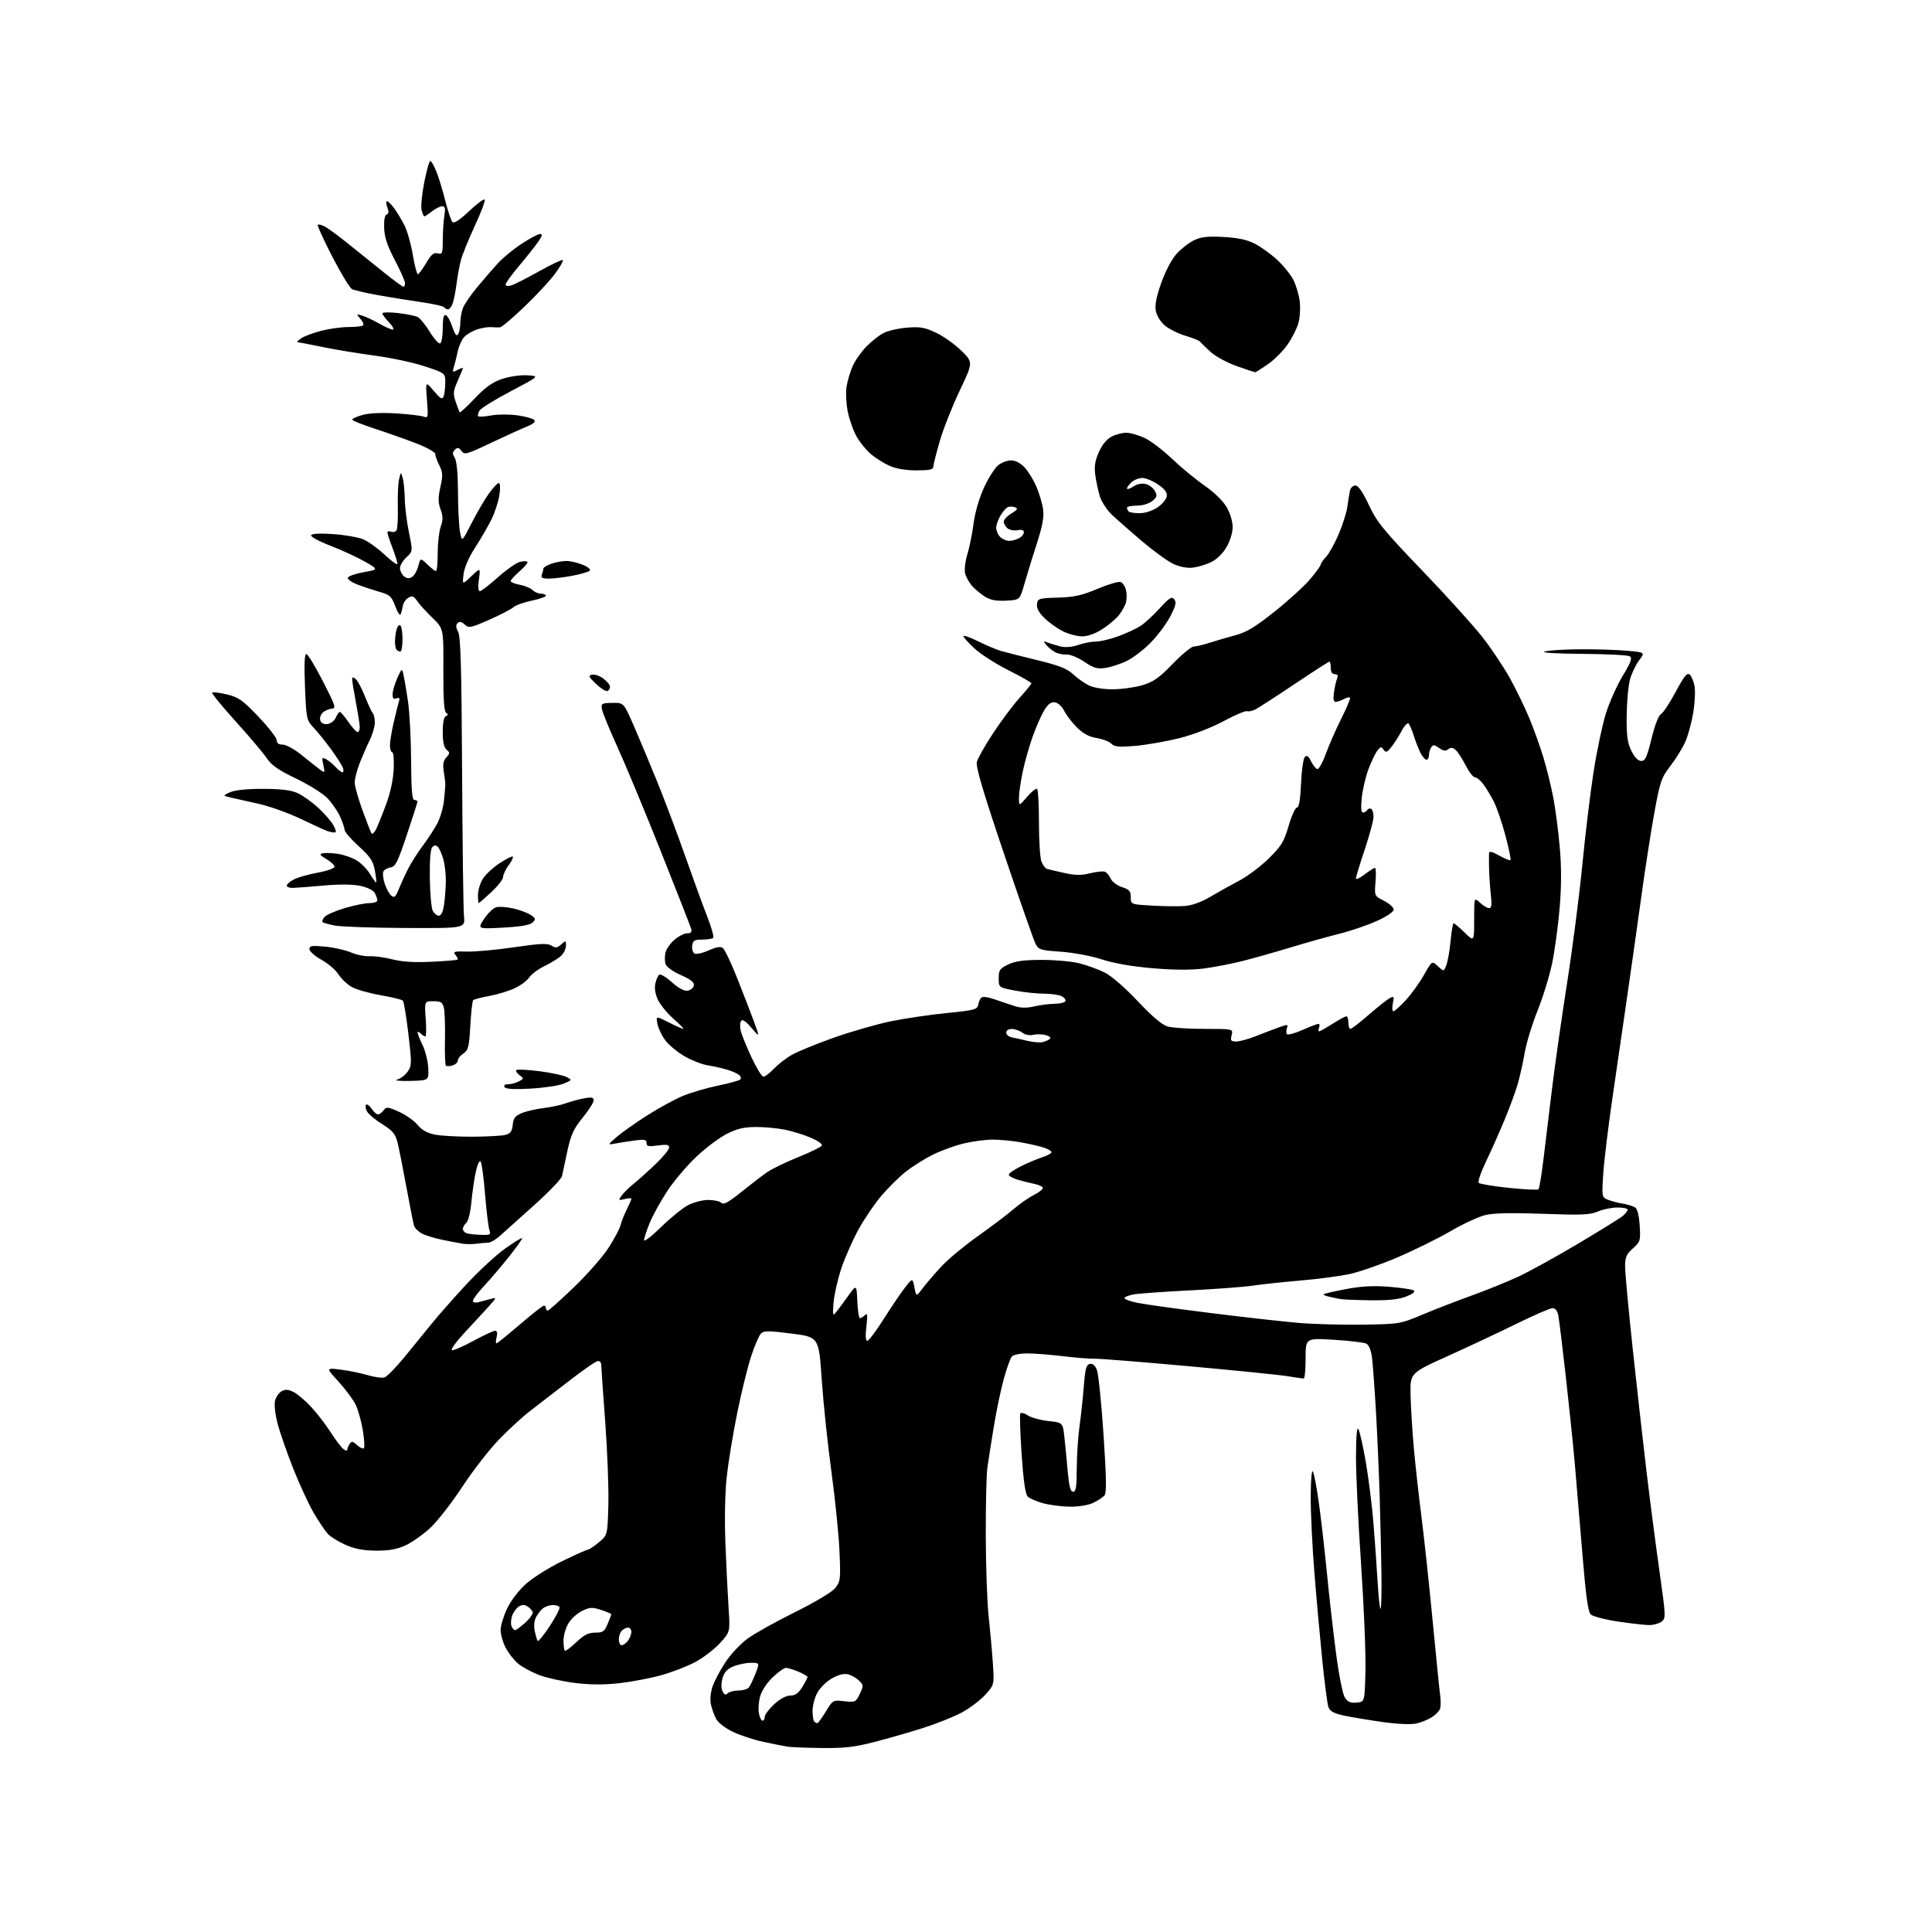 <?xml version="1.0" encoding="UTF-8" standalone="no"?>
<svg 
  version="1.1" 
  xmlns="http://www.w3.org/2000/svg" 
  xmlns:xlink="http://www.w3.org/1999/xlink" 
  xmlns:svg="http://www.w3.org/2000/svg"
  xmlns:rdf="http://www.w3.org/1999/02/22-rdf-syntax-ns#"
  xmlns:cc="http://creativecommons.org/ns#"
  xmlns:dc="http://purl.org/dc/elements/1.1/"
  viewBox="0 0 768 768"
  width="768"
  height="768"
>
<style>svg {background-color: white; }</style>"
<path stroke="none" fill="black" fill-rule="evenodd" d="M326.64,694.86C320.51,694.79 314.38,694.55 313.00,694.32C311.62,694.10 307.35,693.24 303.50,692.42C299.65,691.60 294.13,689.78 291.23,688.38C288.14,686.88 285.41,684.74 284.60,683.17C283.85,681.70 282.94,679.10 282.57,677.40C282.19,675.60 282.48,672.64 283.27,670.35C284.02,668.18 286.32,663.85 288.39,660.73C290.46,657.61 294.40,653.41 297.13,651.40C299.87,649.40 308.35,644.65 315.99,640.87C324.17,636.81 330.77,632.86 332.05,631.24C334.10,628.67 334.20,627.76 333.70,616.50C333.41,609.90 331.97,595.73 330.50,585.00C329.03,574.27 327.30,557.85 326.66,548.50C325.50,531.50 325.50,531.50 314.67,530.12C305.45,528.94 303.64,528.94 302.48,530.12C301.73,530.88 300.00,534.88 298.64,539.00C297.27,543.12 294.77,553.25 293.09,561.50C291.41,569.75 289.52,581.23 288.89,587.00C288.20,593.36 287.99,603.80 288.36,613.50C288.70,622.30 289.27,633.83 289.62,639.13C290.26,648.76 290.26,648.76 286.13,653.24C283.86,655.70 279.42,659.09 276.25,660.76C273.09,662.43 267.03,664.76 262.79,665.94C258.56,667.12 251.13,668.53 246.29,669.08C240.26,669.77 234.74,669.75 228.72,669.02C223.90,668.43 217.48,667.03 214.46,665.90C211.44,664.77 207.61,662.70 205.94,661.30C204.28,659.90 202.03,657.02 200.96,654.91C199.88,652.81 199.00,649.68 199.00,647.98C199.00,646.27 200.15,642.45 201.55,639.49C203.03,636.36 206.18,632.22 209.05,629.65C211.77,627.20 218.25,623.13 223.45,620.60C228.65,618.07 233.28,616.00 233.74,616.00C234.20,616.00 236.13,614.70 238.04,613.11C241.50,610.22 241.50,610.22 241.83,598.26C242.01,591.68 241.45,576.78 240.58,565.14C239.71,553.50 239.00,543.31 239.00,542.49C239.00,541.67 238.43,541.00 237.73,541.00C237.03,541.00 231.95,544.49 226.45,548.75C220.95,553.01 213.96,558.40 210.93,560.72C207.89,563.03 202.24,568.21 198.37,572.22C194.50,576.22 187.94,584.67 183.79,591.00C179.64,597.33 173.92,604.67 171.09,607.32C168.25,609.97 163.81,613.11 161.22,614.30C157.76,615.88 154.63,616.44 149.50,616.41C144.51,616.37 141.02,615.71 137.35,614.10C134.52,612.85 131.32,610.86 130.25,609.67C129.19,608.48 126.72,604.80 124.77,601.50C122.82,598.20 119.17,590.32 116.65,583.99C114.13,577.67 111.31,569.56 110.37,565.99C109.38,562.22 108.95,558.34 109.34,556.77C109.72,555.28 110.91,553.58 112.00,553.00C113.47,552.21 114.70,552.31 116.79,553.39C118.34,554.19 121.49,556.89 123.80,559.39C126.10,561.90 129.52,566.34 131.39,569.26C133.26,572.19 135.52,575.18 136.40,575.92C137.28,576.65 138.01,576.85 138.02,576.37C138.02,575.89 138.45,574.84 138.95,574.04C139.74,572.79 140.18,572.85 141.95,574.45C143.08,575.48 144.30,576.03 144.66,575.68C145.01,575.32 144.82,572.13 144.23,568.59C143.65,565.05 142.38,560.50 141.43,558.49C140.47,556.47 137.40,552.32 134.61,549.26C129.54,543.71 129.54,543.71 135.37,544.44C138.58,544.84 143.43,545.83 146.15,546.64C148.87,547.44 151.88,547.86 152.83,547.55C153.79,547.25 157.25,543.74 160.54,539.76C163.82,535.77 168.67,529.81 171.33,526.51C173.99,523.20 180.23,516.12 185.19,510.76C190.16,505.40 197.13,498.94 200.68,496.41C204.23,493.88 207.31,491.98 207.52,492.19C207.74,492.40 205.42,495.70 202.38,499.51C199.34,503.32 194.87,508.57 192.43,511.18C189.99,513.78 188.00,516.43 188.00,517.07C188.00,517.77 188.87,517.98 190.25,517.62C191.49,517.29 193.62,516.72 195.00,516.37C197.50,515.72 197.50,515.73 194.47,519.11C192.81,520.98 188.54,525.61 184.98,529.42C181.42,533.22 179.01,536.50 179.62,536.71C180.23,536.91 184.06,535.27 188.12,533.05C192.18,530.84 196.07,529.02 196.77,529.01C197.62,529.00 197.83,529.81 197.41,531.50C197.07,532.88 197.04,534.00 197.36,534.00C197.67,534.00 201.86,530.62 206.66,526.50C211.47,522.38 215.76,519.00 216.20,519.00C216.64,519.00 217.00,519.45 217.00,520.00C217.00,520.55 217.34,520.99 217.75,520.98C218.16,520.97 222.82,516.81 228.11,511.73C233.40,506.65 239.60,499.59 241.89,496.04C244.19,492.49 246.34,488.44 246.67,487.04C247.01,485.65 248.12,482.83 249.14,480.79C250.16,478.75 251.00,476.83 251.00,476.52C251.00,476.21 249.80,476.26 248.34,476.63C245.84,477.26 245.76,477.18 247.09,475.29C247.87,474.19 250.07,472.02 252.00,470.47C253.93,468.92 257.86,465.38 260.75,462.61C263.64,459.84 266.00,456.93 266.00,456.15C266.00,455.04 265.01,454.86 261.50,455.34C257.76,455.86 257.00,455.69 257.00,454.34C257.00,452.98 256.23,452.83 252.25,453.37C249.64,453.72 246.15,454.27 244.50,454.58C241.50,455.15 241.50,455.15 245.00,452.07C246.93,450.38 252.40,446.50 257.16,443.46C261.93,440.42 268.46,436.86 271.67,435.56C274.88,434.25 281.11,432.44 285.51,431.53C289.90,430.63 293.86,429.53 294.29,429.10C294.73,428.67 294.50,427.85 293.79,427.29C293.08,426.72 290.93,425.78 289.00,425.20C287.07,424.62 283.67,423.86 281.44,423.51C279.21,423.17 275.07,421.57 272.25,419.96C269.43,418.35 265.98,415.52 264.57,413.68C263.17,411.84 261.72,408.87 261.37,407.08C260.71,403.82 260.71,403.82 265.82,406.41C268.63,407.83 271.24,409.00 271.61,409.00C271.98,409.00 270.25,407.21 267.77,405.03C265.28,402.84 262.49,399.44 261.56,397.48C260.47,395.18 260.09,392.85 260.51,390.96C260.86,389.35 261.59,387.76 262.11,387.43C262.64,387.10 264.89,388.47 267.11,390.48C269.68,392.81 271.92,394.01 273.31,393.81C274.50,393.64 275.63,392.72 275.81,391.77C276.05,390.50 274.66,389.38 270.67,387.62C267.43,386.19 264.94,384.37 264.56,383.18C264.21,382.08 264.21,380.01 264.57,378.58C264.93,377.16 266.55,374.87 268.19,373.50C269.82,372.12 272.07,371.00 273.19,371.00C274.65,371.00 275.10,370.50 274.75,369.25C274.49,368.29 269.08,354.45 262.72,338.50C256.37,322.55 248.60,303.88 245.47,297.00C242.33,290.12 239.56,283.38 239.31,282.00C238.87,279.64 239.11,279.49 243.38,279.41C247.92,279.31 247.92,279.31 251.90,288.41C254.09,293.41 258.34,303.57 261.35,311.00C264.36,318.43 269.35,331.70 272.44,340.50C275.53,349.30 279.44,360.02 281.13,364.32C282.81,368.62 283.88,372.45 283.51,372.82C283.14,373.19 281.18,373.50 279.17,373.50C276.06,373.50 275.45,373.87 275.16,375.89C274.98,377.20 275.37,378.61 276.04,379.02C276.71,379.44 279.25,378.89 281.69,377.81C284.95,376.37 286.47,376.14 287.43,376.94C288.15,377.54 290.62,382.75 292.92,388.53C295.22,394.30 298.22,402.06 299.59,405.76C302.07,412.50 302.07,412.50 298.70,408.58C296.36,405.85 295.10,405.03 294.57,405.88C294.15,406.56 294.10,408.33 294.46,409.81C294.82,411.29 296.73,415.99 298.71,420.25C300.69,424.51 302.84,428.00 303.47,428.00C304.11,428.00 305.95,426.61 307.56,424.91C309.18,423.21 312.31,420.75 314.52,419.45C316.74,418.14 324.29,415.04 331.30,412.55C338.32,410.06 348.63,407.10 354.21,405.96C359.80,404.82 369.79,403.35 376.42,402.69C387.19,401.63 388.51,401.29 388.83,399.50C389.03,398.40 389.58,397.09 390.05,396.60C390.56,396.06 392.66,396.31 395.20,397.19C397.57,398.02 401.14,399.23 403.15,399.87C405.75,400.72 408.04,400.77 411.15,400.05C413.54,399.50 417.16,399.04 419.19,399.02C421.22,399.01 423.15,398.57 423.47,398.05C423.79,397.53 423.17,396.63 422.09,396.05C421.01,395.47 417.84,395.00 415.04,395.00C412.24,395.00 407.03,394.45 403.47,393.77C397.00,392.54 397.00,392.54 397.00,388.89C397.00,385.65 397.43,385.02 400.75,383.41C403.55,382.06 406.91,381.59 414.00,381.57C419.23,381.56 425.98,382.16 429.00,382.91C432.02,383.66 436.57,385.31 439.10,386.58C441.83,387.94 447.19,392.59 452.27,397.99C458.02,404.09 461.94,407.41 464.17,408.05C465.99,408.57 472.60,409.00 478.85,409.00C490.22,409.00 490.22,409.00 489.59,411.50C489.05,413.66 489.30,414.00 491.44,414.00C492.81,414.00 496.31,413.05 499.21,411.89C502.12,410.73 506.23,409.16 508.35,408.40C511.81,407.16 512.15,407.18 511.60,408.60C511.27,409.47 511.24,410.58 511.54,411.06C511.84,411.54 514.59,410.83 517.66,409.47C520.74,408.11 523.63,407.00 524.09,407.00C524.56,407.00 524.68,407.68 524.36,408.50C524.05,409.32 524.04,410.00 524.36,410.00C524.67,410.00 527.06,408.65 529.66,407.00C532.26,405.35 534.75,404.00 535.20,404.00C535.64,404.00 536.00,405.12 536.00,406.50C536.00,407.88 536.37,409.00 536.82,409.00C537.28,409.00 540.54,406.49 544.07,403.42C547.61,400.34 551.35,397.37 552.40,396.80C554.12,395.87 554.24,396.06 553.67,398.89C553.33,400.60 553.43,402.00 553.90,402.00C554.36,402.00 556.58,400.01 558.82,397.58C561.06,395.15 564.32,390.63 566.07,387.53C569.25,381.89 569.25,381.89 571.60,384.09C573.94,386.29 573.94,386.29 574.97,383.58C575.53,382.09 576.29,377.75 576.64,373.94C577.00,370.12 577.54,367.00 577.85,367.00C578.16,367.00 580.12,368.67 582.21,370.70C586.00,374.41 586.00,374.41 586.00,365.53C586.00,356.65 586.00,356.65 588.31,358.83C589.59,360.02 591.21,361.00 591.93,361.00C592.91,361.00 593.08,359.70 592.64,355.75C592.31,352.86 592.00,348.25 591.93,345.50C591.87,342.75 591.86,339.91 591.91,339.19C591.98,338.24 593.12,338.50 595.99,340.11C598.18,341.35 600.19,342.15 600.44,341.89C600.70,341.63 599.79,337.23 598.42,332.11C597.06,326.99 594.99,320.95 593.84,318.68C592.68,316.42 590.81,313.31 589.68,311.78C588.55,310.25 587.04,309.00 586.33,309.00C585.62,309.00 583.94,306.83 582.59,304.19C581.25,301.54 579.45,298.79 578.58,298.06C577.42,297.11 576.65,297.05 575.68,297.85C574.71,298.66 573.77,298.52 572.07,297.34C570.15,295.99 569.64,295.96 568.91,297.12C568.42,297.88 568.02,299.29 568.02,300.25C568.01,301.21 567.56,302.00 567.03,302.00C566.49,302.00 565.42,300.76 564.66,299.25C563.89,297.74 562.70,294.70 562.01,292.50C561.32,290.30 560.40,288.11 559.96,287.63C559.52,287.15 558.24,288.50 557.12,290.63C555.99,292.76 554.16,295.62 553.04,297.00C551.32,299.13 550.86,299.28 549.99,298.00C549.10,296.70 548.76,296.76 547.48,298.44C546.67,299.51 545.09,302.82 543.97,305.80C542.86,308.78 541.67,313.87 541.33,317.11C540.92,321.05 541.07,323.00 541.80,323.00C542.39,323.00 543.16,322.54 543.51,321.98C543.86,321.42 544.56,321.23 545.07,321.54C545.58,321.86 546.00,323.27 546.00,324.68C546.00,326.09 544.42,331.95 542.50,337.71C540.57,343.46 539.00,348.63 539.00,349.20C539.00,349.77 540.54,349.06 542.43,347.62C544.32,346.18 546.18,345.00 546.56,345.00C546.94,345.00 547.04,347.50 546.79,350.56C546.33,356.13 546.33,356.13 550.16,358.08C552.27,359.16 554.00,360.73 554.00,361.56C554.00,362.47 551.29,364.30 547.25,366.13C543.54,367.80 536.90,370.07 532.50,371.16C528.10,372.26 519.47,374.68 513.33,376.54C507.18,378.40 498.51,380.85 494.05,381.99C489.60,383.12 482.54,384.49 478.38,385.02C473.34,385.65 466.58,385.61 458.16,384.89C450.07,384.20 442.79,382.94 438.00,381.38C433.77,380.00 426.67,378.67 421.70,378.32C413.50,377.74 412.81,377.52 411.60,375.10C410.88,373.67 405.20,357.42 398.98,339.00C390.73,314.57 387.84,304.78 388.32,302.88C388.68,301.44 391.61,296.26 394.83,291.38C398.05,286.50 402.78,280.18 405.34,277.35C407.90,274.52 410.00,271.94 410.00,271.61C410.00,271.29 405.92,268.97 400.93,266.46C395.94,263.96 389.86,260.07 387.43,257.83C384.99,255.58 383.00,253.36 383.00,252.89C383.00,252.42 385.59,253.32 388.75,254.90C391.91,256.48 396.07,258.23 398.00,258.79C399.93,259.34 406.45,261.00 412.50,262.47C420.93,264.52 424.20,265.81 426.50,267.96C428.15,269.51 430.94,271.50 432.70,272.39C434.64,273.37 438.40,274.00 442.27,274.00C445.77,274.00 451.08,273.27 454.07,272.39C458.51,271.07 460.72,269.52 466.17,263.89C469.85,260.10 473.61,257.00 474.54,257.00C475.47,257.00 478.32,256.33 480.87,255.50C483.41,254.68 488.04,253.33 491.14,252.50C495.52,251.34 499.02,249.22 506.77,243.03C512.27,238.65 518.61,232.85 520.88,230.14C523.15,227.44 525.00,224.86 525.00,224.43C525.00,223.99 525.97,222.60 527.16,221.33C528.34,220.07 530.60,215.99 532.18,212.27C533.75,208.55 535.29,203.70 535.58,201.50C535.88,199.30 536.33,196.49 536.58,195.25C536.84,193.96 537.77,193.00 538.77,193.00C539.95,193.00 541.67,195.49 544.15,200.76C547.36,207.58 549.91,210.71 565.29,226.73C574.91,236.74 585.71,248.68 589.29,253.26C592.86,257.84 597.78,265.20 600.22,269.60C602.66,274.01 606.13,281.17 607.94,285.51C609.75,289.85 612.29,296.97 613.60,301.33C614.90,305.69 616.66,312.88 617.50,317.30C618.33,321.71 619.48,330.52 620.03,336.86C620.73,344.81 620.71,352.29 619.98,360.95C619.39,367.85 618.08,377.60 617.06,382.62C616.04,387.64 613.43,396.19 611.25,401.62C609.07,407.05 606.75,414.65 606.09,418.50C605.42,422.35 604.18,427.94 603.32,430.93C602.46,433.92 600.05,440.44 597.97,445.43C595.89,450.42 592.57,457.86 590.60,461.96C588.63,466.06 587.38,469.78 587.82,470.22C588.27,470.67 593.66,471.56 599.80,472.20C605.94,472.84 611.24,473.09 611.58,472.76C611.91,472.42 612.80,467.05 613.55,460.82C614.30,454.60 615.85,441.85 616.99,432.50C618.13,423.15 620.83,404.25 622.98,390.50C625.14,376.75 627.85,355.63 629.02,343.57C630.19,331.50 632.21,314.85 633.51,306.57C634.81,298.28 637.01,287.90 638.40,283.49C639.80,279.09 642.80,272.39 645.08,268.62C648.35,263.20 648.93,261.57 647.86,260.89C647.11,260.42 638.62,259.98 629.00,259.92C618.65,259.85 612.52,259.47 614.00,259.00C615.38,258.56 621.49,258.15 627.60,258.10C633.70,258.04 642.14,258.29 646.36,258.65C654.01,259.29 654.01,259.29 651.59,262.47C650.26,264.21 648.63,267.63 647.95,270.07C647.28,272.51 646.69,279.00 646.63,284.50C646.55,292.60 646.91,295.26 648.52,298.50C649.80,301.09 651.18,302.50 652.42,302.50C654.00,302.50 654.71,300.96 656.49,293.64C657.79,288.30 659.29,284.42 660.26,283.87C661.15,283.38 663.78,279.39 666.12,275.01C669.41,268.83 670.65,267.29 671.65,268.13C672.36,268.72 673.24,270.78 673.60,272.70C673.96,274.63 673.73,279.40 673.09,283.30C672.44,287.21 671.02,292.43 669.93,294.90C668.83,297.37 666.17,301.69 664.01,304.48C660.40,309.17 659.90,310.62 657.64,323.03C656.29,330.44 653.98,345.27 652.51,356.00C651.03,366.73 648.49,384.73 646.85,396.00C645.22,407.27 642.54,425.73 640.89,437.00C639.25,448.27 637.63,461.64 637.31,466.71C636.72,475.73 636.76,475.93 639.11,476.89C640.42,477.43 643.08,478.13 645.00,478.45C646.92,478.77 649.15,479.44 649.95,479.95C650.88,480.54 651.54,483.11 651.80,487.18C652.18,493.21 652.05,493.63 649.10,496.26C646.51,498.57 646.00,499.75 646.00,503.49C646.00,505.96 647.37,520.69 649.04,536.24C650.71,551.78 653.18,573.73 654.52,585.00C655.87,596.27 658.17,614.01 659.64,624.40C662.22,642.70 662.25,643.34 660.46,644.65C659.45,645.39 657.24,646.00 655.56,645.99C653.88,645.99 648.28,645.35 643.12,644.58C637.96,643.80 633.09,642.52 632.31,641.73C631.27,640.70 630.35,633.94 629.00,617.40C627.97,604.81 626.61,588.65 625.98,581.50C625.35,574.35 623.74,558.83 622.41,547.00C621.08,535.17 619.73,524.26 619.42,522.75C619.07,521.08 618.19,520.00 617.17,520.00C616.25,520.00 609.88,522.76 603.00,526.14C596.12,529.52 583.75,535.33 575.50,539.06C560.50,545.83 560.50,545.83 560.72,554.66C560.84,559.52 561.42,568.90 562.01,575.50C562.60,582.10 563.94,594.25 565.00,602.50C566.06,610.75 568.07,629.42 569.47,644.00C570.87,658.58 572.23,672.15 572.51,674.17C572.78,676.19 572.74,678.52 572.42,679.36C572.09,680.20 570.66,681.65 569.22,682.59C567.79,683.53 565.02,684.66 563.06,685.11C560.88,685.60 555.62,685.37 549.50,684.51C544.00,683.74 537.11,682.59 534.19,681.96C530.27,681.11 528.67,680.24 528.09,678.65C527.65,677.47 526.55,669.08 525.63,660.00C524.71,650.92 523.29,635.19 522.48,625.02C521.66,614.86 521.01,601.36 521.03,595.02C521.05,588.10 521.40,584.10 521.92,585.00C522.39,585.83 523.49,591.67 524.35,598.00C525.22,604.33 526.63,616.70 527.49,625.50C528.34,634.30 529.95,648.47 531.07,657.00C532.24,665.92 533.74,673.48 534.61,674.81C535.76,676.57 536.88,677.04 539.31,676.81C542.50,676.50 542.50,676.50 542.79,664.00C542.95,657.12 542.16,638.07 541.04,621.65C539.92,605.23 539.01,586.11 539.03,579.15C539.05,570.83 539.38,567.05 539.99,568.10C540.51,568.98 541.82,574.83 542.91,581.10C544.00,587.37 545.36,598.12 545.93,605.00C546.49,611.88 547.25,622.57 547.62,628.77C547.99,634.97 548.52,639.81 548.80,639.53C549.09,639.25 549.24,633.05 549.15,625.76C549.05,618.47 548.74,604.62 548.45,595.00C548.16,585.38 547.48,570.08 546.96,561.00C546.43,551.92 545.73,542.36 545.40,539.73C545.03,536.77 544.18,534.65 543.15,534.12C542.24,533.65 536.44,532.96 530.25,532.58C519.00,531.89 519.00,531.89 519.00,539.95C519.00,544.38 518.66,548.00 518.25,547.99C517.84,547.99 514.80,547.55 511.50,547.02C508.20,546.49 490.43,544.70 472.00,543.04C453.57,541.37 436.93,540.05 435.00,540.10C433.07,540.15 427.45,539.70 422.50,539.10C417.55,538.51 411.19,538.01 408.37,538.01C405.43,538.00 402.79,538.54 402.19,539.27C401.61,539.97 400.20,543.91 399.05,548.02C397.91,552.13 396.12,560.67 395.07,567.00C394.03,573.33 392.86,580.74 392.49,583.49C392.11,586.23 391.83,598.38 391.86,610.49C391.89,622.59 392.41,637.00 393.00,642.50C393.60,648.00 394.35,656.37 394.67,661.10C395.26,669.71 395.26,669.71 391.65,673.70C389.66,675.90 385.44,679.08 382.27,680.78C379.10,682.47 372.23,685.21 367.00,686.88C361.77,688.54 353.06,691.05 347.64,692.45C339.67,694.51 335.64,694.97 326.64,694.86zM324.92,684.97C325.24,684.95 326.76,682.87 328.29,680.34C331.06,675.79 331.12,675.75 335.61,676.26C339.97,676.75 340.20,676.64 341.77,673.36C343.31,670.13 343.29,669.85 341.45,668.04C340.38,666.99 338.38,665.87 337.00,665.55C335.38,665.18 333.13,665.78 330.60,667.24C328.46,668.48 325.87,671.07 324.85,672.98C323.83,674.90 323.00,678.09 323.00,680.07C323.00,682.05 323.30,683.97 323.67,684.33C324.03,684.70 324.60,684.99 324.92,684.97zM303.12,684.00C303.61,684.00 304.00,683.30 304.00,682.45C304.00,681.60 305.69,679.35 307.75,677.45C310.06,675.33 312.52,674.01 314.17,674.00C316.12,674.00 317.40,673.09 318.92,670.63C320.06,668.78 321.00,666.99 321.00,666.65C321.00,666.31 319.37,665.35 317.38,664.51C315.39,663.68 313.15,663.00 312.42,663.00C311.69,663.00 309.32,664.69 307.15,666.75C304.86,668.94 302.78,672.11 302.16,674.37C301.57,676.49 301.36,679.53 301.67,681.12C301.99,682.70 302.64,684.00 303.12,684.00zM289.29,673.11C289.90,672.50 291.83,672.00 293.58,672.00C295.33,672.00 297.19,671.44 297.72,670.75C298.25,670.06 299.43,667.59 300.33,665.25C301.98,661.00 301.98,661.00 298.46,661.00C296.52,661.00 293.40,661.64 291.51,662.43C289.01,663.48 287.85,664.75 287.19,667.18C286.64,669.20 286.66,671.22 287.24,672.36C287.93,673.72 288.48,673.92 289.29,673.11zM229.05,652.84C232.16,649.88 233.89,649.00 236.59,649.00C239.65,649.00 240.29,648.56 241.55,645.53C242.35,643.62 243.00,641.90 243.00,641.69C243.00,641.49 241.19,640.72 238.97,639.99C235.46,638.83 234.49,638.87 231.46,640.32C229.55,641.23 227.09,643.44 226.00,645.24C224.90,647.03 224.01,650.11 224.00,652.08C224.00,654.05 224.23,655.89 224.51,656.17C224.78,656.45 226.83,654.95 229.05,652.84zM247.14,654.00C247.77,654.00 248.88,653.21 249.61,652.25C250.34,651.29 250.95,649.71 250.97,648.75C250.99,647.79 250.41,647.00 249.70,647.00C248.99,647.00 247.86,647.54 247.20,648.20C246.54,648.86 246.00,650.43 246.00,651.70C246.00,652.97 246.51,654.00 247.14,654.00zM218.54,646.38C220.96,642.70 222.70,639.32 222.41,638.85C222.12,638.38 220.90,638.01 219.69,638.03C218.49,638.05 216.79,638.61 215.91,639.28C215.04,639.95 213.77,641.54 213.10,642.81C212.36,644.20 212.14,646.39 212.55,648.31C212.93,650.06 213.44,651.85 213.70,652.28C213.95,652.71 216.13,650.05 218.54,646.38zM204.75,648.00C205.19,648.00 207.04,646.64 208.86,644.98C210.67,643.33 211.98,641.45 211.77,640.81C211.56,640.17 210.62,639.16 209.69,638.58C208.49,637.82 207.50,637.83 206.25,638.61C205.29,639.21 204.09,640.85 203.60,642.24C203.10,643.63 202.98,645.49 203.32,646.38C203.66,647.27 204.30,648.00 204.75,648.00zM425.35,598.93C422.13,598.90 417.33,598.28 414.67,597.57C412.01,596.85 409.24,595.65 408.50,594.88C407.60,593.96 406.81,588.39 406.11,578.10C405.54,569.62 405.30,562.32 405.59,561.86C405.87,561.40 407.22,561.75 408.58,562.65C409.95,563.54 413.64,564.55 416.78,564.89C422.50,565.50 422.50,565.50 423.14,571.50C423.49,574.80 424.09,580.99 424.47,585.25C424.98,590.93 425.55,593.00 426.59,593.00C427.70,593.00 428.01,591.04 428.03,583.75C428.05,578.66 428.54,571.12 429.12,567.00C429.70,562.88 430.47,555.68 430.84,551.01C431.38,544.04 431.81,542.46 433.25,542.19C434.41,541.97 435.36,542.80 436.07,544.68C436.66,546.23 437.83,557.75 438.67,570.28C439.81,587.40 439.91,593.41 439.05,594.44C438.42,595.20 436.40,596.53 434.55,597.41C432.60,598.34 428.76,598.97 425.35,598.93zM344.77,533.00C345.35,533.00 348.34,529.00 351.42,524.12C354.50,519.24 358.32,513.61 359.90,511.62C362.78,508.00 362.78,508.00 363.49,511.75C364.21,515.50 364.21,515.50 366.85,512.00C368.31,510.07 371.67,506.17 374.32,503.33C376.97,500.49 383.48,495.09 388.79,491.33C394.09,487.57 400.40,482.80 402.81,480.72C405.21,478.65 408.96,476.04 411.13,474.94C413.30,473.83 414.82,472.53 414.52,472.04C414.22,471.55 412.52,470.86 410.74,470.51C408.96,470.15 406.04,469.40 404.25,468.85C402.46,468.30 401.00,467.44 401.00,466.94C401.00,466.44 403.14,464.96 405.75,463.65C408.36,462.34 412.19,460.73 414.25,460.06C416.31,459.39 418.00,458.46 418.00,458.00C418.00,457.54 416.54,456.69 414.75,456.13C412.96,455.57 408.83,454.63 405.57,454.05C402.30,453.47 397.35,453.01 394.57,453.01C391.78,453.02 386.66,453.70 383.19,454.52C379.72,455.34 374.17,457.35 370.86,458.99C367.55,460.63 362.75,463.64 360.17,465.67C357.60,467.70 353.25,471.98 350.50,475.18C347.75,478.38 343.59,484.49 341.26,488.75C338.93,493.01 335.86,499.97 334.44,504.21C333.03,508.45 331.64,514.52 331.36,517.71C330.94,522.61 331.07,523.25 332.18,521.87C332.91,520.97 335.07,518.04 337.00,515.37C340.50,510.50 340.50,510.50 340.80,517.25C340.96,520.96 341.43,524.00 341.85,524.00C342.26,524.00 343.16,523.44 343.84,522.76C344.82,521.78 344.93,522.71 344.40,527.26C343.96,531.03 344.09,533.00 344.77,533.00zM542.00,526.57C556.27,526.34 556.64,526.28 565.47,522.57C570.41,520.50 579.18,517.10 584.97,515.01C590.76,512.92 599.03,509.58 603.34,507.59C607.65,505.60 618.45,499.65 627.34,494.37C636.23,489.08 644.29,484.07 645.25,483.23C646.21,482.38 647.00,481.31 647.00,480.85C647.00,480.38 645.19,480.00 642.97,480.00C640.75,480.00 637.26,480.71 635.22,481.58C632.07,482.93 628.74,483.07 613.50,482.51C601.58,482.06 593.86,482.21 590.65,482.95C587.98,483.56 581.68,486.45 576.65,489.39C571.62,492.32 562.03,497.05 555.35,499.90C548.66,502.74 540.05,505.72 536.21,506.52C532.37,507.32 523.67,508.46 516.87,509.04C510.07,509.62 501.57,510.53 498.00,511.06C494.43,511.59 483.07,512.44 472.78,512.96C462.48,513.48 452.47,514.20 450.53,514.56C448.59,514.92 447.00,515.59 447.00,516.04C447.00,516.49 449.36,517.34 452.25,517.92C455.14,518.51 468.30,520.34 481.50,521.98C494.70,523.63 510.45,525.39 516.50,525.89C522.55,526.39 534.02,526.70 542.00,526.57zM544.73,516.88C539.10,516.82 533.60,516.58 532.50,516.35C531.40,516.11 529.43,515.69 528.13,515.41C526.83,515.13 525.96,514.71 526.20,514.46C526.44,514.22 530.43,513.31 535.07,512.43C541.13,511.28 545.91,511.02 552.09,511.51C556.82,511.88 561.24,512.53 561.92,512.95C562.73,513.45 561.74,514.29 559.06,515.36C556.10,516.54 552.11,516.97 544.73,516.88zM189.38,494.40C187.79,494.62 185.38,494.62 184.00,494.40C182.62,494.18 179.03,493.50 176.00,492.88C172.97,492.27 169.29,491.15 167.82,490.39C166.35,489.64 164.90,488.23 164.59,487.26C164.29,486.29 162.89,479.20 161.48,471.50C160.07,463.80 158.47,455.79 157.91,453.71C157.11,450.72 155.86,449.28 151.93,446.86C149.20,445.18 146.49,442.91 145.90,441.82C145.32,440.72 145.15,439.53 145.53,439.16C145.91,438.80 146.90,439.51 147.73,440.75C148.56,441.99 149.70,443.00 150.26,443.00C150.82,443.00 151.81,442.27 152.47,441.38C153.55,439.89 154.08,439.94 158.53,441.91C161.22,443.10 164.56,445.44 165.96,447.12C167.74,449.26 169.87,450.44 173.01,451.05C175.48,451.52 182.22,451.89 188.00,451.86C193.78,451.83 199.62,451.49 201.00,451.11C202.92,450.58 203.57,449.66 203.82,447.13C204.07,444.50 204.79,443.57 207.40,442.48C209.20,441.73 213.10,440.83 216.08,440.47C219.06,440.12 223.07,439.26 225.00,438.55C226.93,437.85 230.19,436.96 232.25,436.59C235.22,436.05 236.00,436.22 236.00,437.42C236.00,438.24 234.03,441.34 231.62,444.29C228.02,448.72 226.95,451.06 225.53,457.58C224.58,461.94 223.63,466.40 223.41,467.50C223.20,468.60 218.26,473.77 212.42,479.00C206.59,484.23 200.45,489.74 198.76,491.25C197.08,492.76 194.93,494.00 193.98,494.00C193.03,494.00 190.96,494.18 189.38,494.40zM262.75,487.82C266.46,484.17 271.29,480.24 273.49,479.09C275.68,477.94 279.30,477.00 281.54,477.00C283.77,477.00 286.12,477.52 286.75,478.15C287.62,479.02 289.57,477.96 294.70,473.82C298.44,470.81 303.07,467.26 304.99,465.94C306.90,464.61 312.50,461.91 317.43,459.93C322.36,457.95 326.54,455.87 326.73,455.31C326.92,454.74 324.92,453.36 322.29,452.25C319.65,451.13 315.12,449.72 312.20,449.11C309.29,448.50 304.09,448.00 300.65,448.00C295.87,448.00 293.12,448.63 289.04,450.67C286.09,452.14 280.61,456.23 276.87,459.76C273.12,463.30 267.93,469.41 265.33,473.34C262.73,477.28 259.57,482.98 258.32,486.00C257.07,489.02 256.04,492.16 256.02,492.97C256.01,493.78 259.04,491.46 262.75,487.82zM191.37,490.88C194.95,490.99 195.18,490.83 194.50,488.75C194.10,487.51 193.33,481.10 192.80,474.50C192.27,467.90 191.47,462.12 191.02,461.65C190.57,461.19 189.71,463.11 189.11,465.93C188.50,468.75 187.72,474.19 187.36,478.03C187.00,481.94 186.12,485.49 185.36,486.12C184.61,486.74 184.00,487.83 184.00,488.55C184.00,489.27 184.79,490.06 185.75,490.31C186.71,490.56 189.24,490.82 191.37,490.88zM210.89,432.74C204.27,433.11 201.07,432.92 200.58,432.14C200.14,431.42 200.67,431.00 202.01,431.00C203.18,431.00 205.08,430.49 206.25,429.87C208.29,428.78 208.30,428.69 206.50,427.38C205.48,426.63 204.94,425.73 205.29,425.37C205.65,425.02 209.78,425.22 214.47,425.83C219.16,426.43 224.01,427.47 225.25,428.14C227.47,429.33 227.45,429.37 224.00,430.78C222.07,431.57 216.18,432.45 210.89,432.74zM163.00,429.68C158.82,429.77 156.57,429.54 157.91,429.15C159.24,428.77 161.11,427.34 162.06,425.98C163.70,423.66 163.71,422.68 162.34,411.00C161.53,404.12 160.54,398.17 160.15,397.77C159.75,397.36 155.72,396.38 151.19,395.59C146.66,394.80 141.50,393.31 139.72,392.28C137.95,391.25 135.60,388.99 134.50,387.26C133.40,385.54 130.36,382.94 127.75,381.50C125.14,380.06 123.00,378.16 123.00,377.29C123.00,375.96 123.97,375.80 129.25,376.30C132.69,376.62 137.30,377.66 139.50,378.60C141.70,379.55 145.07,380.23 147.00,380.12C148.93,380.02 152.97,380.57 156.00,381.36C159.76,382.33 164.67,382.64 171.49,382.32C176.99,382.06 181.67,381.67 181.89,381.45C182.11,381.23 181.73,380.38 181.05,379.57C179.99,378.28 180.61,378.11 185.66,378.26C188.87,378.36 197.29,377.59 204.37,376.55C214.75,375.03 217.62,374.90 219.21,375.90C220.85,376.92 221.52,376.84 223.10,375.41C224.91,373.77 225.00,373.79 225.00,375.85C225.00,377.03 224.18,378.82 223.17,379.83C222.17,380.83 219.22,382.68 216.62,383.94C214.02,385.20 211.22,387.27 210.39,388.53C209.56,389.80 206.97,391.74 204.63,392.83C202.30,393.93 197.76,395.31 194.53,395.91C191.31,396.50 188.41,397.26 188.09,397.58C187.76,397.90 187.26,402.47 186.96,407.74C186.48,416.18 186.15,417.49 184.21,418.78C182.99,419.58 182.00,420.83 182.00,421.55C182.00,422.28 181.07,423.16 179.92,423.52C178.78,423.89 177.58,423.92 177.25,423.59C176.93,423.26 176.76,418.55 176.88,413.12C177.00,407.69 176.80,402.07 176.44,400.62C175.89,398.41 175.23,398.00 172.26,398.00C168.73,398.00 168.73,398.00 169.23,405.00C169.51,408.85 169.43,412.00 169.07,412.00C168.70,412.00 167.86,411.46 167.20,410.80C166.54,410.14 166.00,410.00 166.00,410.48C166.00,410.97 166.89,413.21 167.99,415.47C169.08,417.73 170.09,421.81 170.24,424.54C170.50,429.50 170.50,429.50 163.00,429.68zM414.50,414.25C415.60,413.99 416.90,413.40 417.39,412.94C417.89,412.48 417.12,411.82 415.64,411.45C414.19,411.08 411.95,411.05 410.66,411.37C409.31,411.71 407.51,411.35 406.41,410.51C405.36,409.71 403.49,409.05 402.25,409.03C400.92,409.01 400.00,409.60 400.00,410.48C400.00,411.30 401.01,412.15 402.25,412.38C403.49,412.62 406.30,413.24 408.50,413.77C410.70,414.29 413.40,414.51 414.50,414.25zM161.20,368.89C148.17,368.83 135.53,368.39 133.11,367.92C130.70,367.44 128.50,366.83 128.22,366.55C127.94,366.28 128.28,365.37 128.97,364.53C129.67,363.70 133.27,362.11 136.97,361.01C140.68,359.90 145.13,359.00 146.86,359.00C148.59,359.00 150.00,358.52 150.00,357.93C150.00,357.35 149.55,356.04 149.01,355.02C148.42,353.92 146.10,352.76 143.26,352.15C140.18,351.50 134.96,351.45 128.50,352.03C123.00,352.53 117.49,352.94 116.25,352.96C115.01,352.98 114.00,352.56 114.00,352.03C114.00,351.49 115.28,350.39 116.85,349.58C118.41,348.77 122.69,347.55 126.35,346.88C130.01,346.21 133.00,345.15 133.00,344.54C133.00,343.93 131.54,342.56 129.75,341.49C127.07,339.90 126.83,339.49 128.37,339.18C129.39,338.98 132.11,339.09 134.40,339.43C136.69,339.78 140.03,340.95 141.82,342.04C143.61,343.13 146.02,345.61 147.16,347.55C148.31,349.50 149.38,350.95 149.54,350.79C149.70,350.63 149.46,348.48 149.01,346.00C148.34,342.29 147.22,340.61 142.60,336.40C139.52,333.59 136.99,330.67 136.98,329.90C136.97,329.13 136.13,326.69 135.13,324.48C134.12,322.27 131.80,318.95 129.96,317.11C128.12,315.27 122.54,311.81 117.56,309.42C110.63,306.10 107.91,304.20 106.00,301.34C104.62,299.28 99.07,292.71 93.65,286.73C88.23,280.76 84.05,275.62 84.35,275.32C84.65,275.02 87.28,275.35 90.20,276.05C94.83,277.16 96.42,278.28 102.74,284.91C106.73,289.08 109.99,293.29 109.99,294.25C110.00,295.43 110.78,296.00 112.41,296.00C113.76,296.00 117.12,297.87 120.04,300.25C122.91,302.59 126.16,305.15 127.25,305.95C129.16,307.35 129.22,307.27 128.53,304.12C127.87,301.12 127.97,300.91 129.66,301.82C130.69,302.37 132.37,303.76 133.42,304.91C134.46,306.06 135.68,307.00 136.12,307.00C136.57,307.00 136.66,306.21 136.32,305.25C135.98,304.29 133.91,301.02 131.71,298.00C129.51,294.98 126.38,291.08 124.74,289.34C121.84,286.24 121.76,285.90 121.24,273.09C120.88,264.21 121.05,260.00 121.77,260.00C122.35,260.00 125.31,264.86 128.35,270.79C133.46,280.79 133.71,281.60 131.77,281.74C130.62,281.83 129.01,282.56 128.20,283.37C127.39,284.18 127.01,285.59 127.36,286.49C127.75,287.51 128.86,288.02 130.25,287.82C131.49,287.64 132.94,286.49 133.49,285.25C134.03,284.01 134.76,283.00 135.10,283.00C135.45,283.00 136.98,284.80 138.50,287.00C140.02,289.20 141.66,291.00 142.14,291.00C142.61,291.00 143.00,290.14 143.00,289.09C143.00,288.04 142.33,283.65 141.50,279.34C140.68,275.03 140.00,270.88 140.00,270.13C140.00,269.06 140.32,269.02 141.40,269.92C142.17,270.56 143.81,273.65 145.06,276.79C146.30,279.93 147.69,282.93 148.16,283.45C148.62,283.97 149.00,285.68 149.00,287.25C149.00,288.81 148.07,291.99 146.93,294.30C145.80,296.61 144.00,300.75 142.93,303.50C141.87,306.25 141.00,309.65 141.00,311.06C141.00,312.47 142.38,317.39 144.06,322.00C145.74,326.61 147.36,330.78 147.66,331.27C147.96,331.75 148.75,331.10 149.41,329.82C150.06,328.55 151.86,324.12 153.39,320.00C155.15,315.28 156.30,310.00 156.50,305.75C156.67,302.04 156.41,299.00 155.91,299.00C155.41,299.00 155.01,297.76 155.01,296.25C155.02,294.74 155.71,290.57 156.54,287.00C157.38,283.43 158.30,279.72 158.60,278.76C158.99,277.48 158.71,277.17 157.57,277.61C156.41,278.06 156.02,277.60 156.07,275.86C156.11,274.56 156.96,271.70 157.95,269.50C159.68,265.68 159.79,265.61 160.35,268.00C160.67,269.38 161.48,274.10 162.14,278.50C162.80,282.90 163.38,293.59 163.42,302.25C163.48,314.14 163.81,318.00 164.75,318.00C165.44,318.00 165.97,318.34 165.93,318.75C165.90,319.16 163.98,325.12 161.68,332.00C158.06,342.82 157.19,344.54 155.19,344.83C153.92,345.01 152.64,345.78 152.35,346.54C152.06,347.30 152.33,349.48 152.96,351.38C153.59,353.28 154.75,355.38 155.55,356.04C156.75,357.04 157.27,356.58 158.56,353.37C159.42,351.24 161.10,347.57 162.31,345.21C163.51,342.85 166.10,338.80 168.05,336.21C170.00,333.62 172.56,329.70 173.75,327.50C174.93,325.30 176.15,321.25 176.45,318.50C176.75,315.75 177.00,312.82 177.02,312.00C177.03,311.18 176.76,308.79 176.41,306.71C175.94,303.91 176.20,302.43 177.41,301.10C178.88,299.48 178.89,299.15 177.53,298.02C176.48,297.15 176.00,294.93 176.00,290.96C176.00,287.26 176.45,284.98 177.25,284.66C178.19,284.28 178.21,283.95 177.33,283.32C176.51,282.73 176.18,277.58 176.24,266.18C176.33,249.88 176.33,249.88 171.91,245.61C169.49,243.27 166.75,240.26 165.83,238.92C164.46,236.93 163.84,236.70 162.33,237.61C161.32,238.22 160.36,239.57 160.19,240.61C160.02,241.65 159.64,243.18 159.35,244.00C159.02,244.94 158.20,243.84 157.15,241.04C155.66,237.07 154.98,236.44 150.99,235.31C148.52,234.60 144.57,233.30 142.20,232.41C139.84,231.52 138.07,230.28 138.28,229.65C138.49,229.02 141.32,228.03 144.58,227.45C150.50,226.39 150.50,226.39 145.13,223.29C142.18,221.59 136.00,218.74 131.41,216.96C126.68,215.14 123.32,213.30 123.67,212.73C124.05,212.11 127.45,211.95 132.54,212.31C137.08,212.63 142.41,213.56 144.38,214.38C146.35,215.21 150.22,217.99 152.98,220.58C155.74,223.16 158.00,224.77 158.00,224.15C158.00,223.53 157.10,220.65 156.00,217.76C154.90,214.87 154.00,212.11 154.00,211.64C154.00,211.17 154.66,211.04 155.47,211.35C156.28,211.66 157.25,211.40 157.64,210.78C158.02,210.16 158.25,206.03 158.14,201.60C158.03,197.17 158.25,192.19 158.64,190.53C159.34,187.50 159.34,187.50 160.07,190.00C160.47,191.38 160.85,195.11 160.90,198.29C160.96,201.48 161.70,207.48 162.56,211.62C164.11,219.16 164.11,219.16 161.56,221.53C160.15,222.84 159.00,224.77 159.00,225.83C159.00,226.89 159.71,228.35 160.58,229.07C161.71,230.01 162.63,230.09 163.79,229.36C164.68,228.80 165.80,226.85 166.27,225.04C167.12,221.74 167.12,221.74 169.87,224.37C171.38,225.82 172.92,227.00 173.30,227.00C173.69,227.00 174.00,223.77 174.00,219.82C174.00,215.87 174.54,211.15 175.20,209.32C176.15,206.70 176.13,205.25 175.13,202.49C174.13,199.70 174.11,197.86 175.06,193.61C176.09,189.01 176.03,187.77 174.63,184.97C173.73,183.17 173.00,181.12 173.00,180.42C173.00,179.72 169.51,177.80 165.25,176.16C160.99,174.52 153.57,171.90 148.76,170.34C143.95,168.78 140.01,167.18 140.01,166.79C140.00,166.40 141.91,165.56 144.25,164.92C146.88,164.20 151.95,163.98 157.57,164.34C162.55,164.66 167.46,165.24 168.48,165.63C170.19,166.29 170.28,165.84 169.72,158.92C169.12,151.50 169.12,151.50 172.41,155.37C175.14,158.58 175.81,158.95 176.35,157.54C176.71,156.60 177.00,154.14 177.00,152.08C177.00,148.32 177.00,148.32 168.75,145.60C164.21,144.10 155.36,142.21 149.08,141.38C142.80,140.56 133.41,139.01 128.22,137.94C123.03,136.87 118.50,136.00 118.17,136.00C117.83,136.00 118.51,135.33 119.68,134.51C120.84,133.70 124.41,132.35 127.61,131.51C130.81,130.68 135.73,130.00 138.54,130.00C141.36,130.00 143.97,129.70 144.34,129.33C144.70,128.96 144.22,127.78 143.25,126.70C141.55,124.79 141.58,124.76 144.00,125.47C145.38,125.88 148.38,127.29 150.68,128.60C152.98,129.92 155.42,131.00 156.12,131.00C156.81,131.00 156.16,129.74 154.69,128.20C153.21,126.65 152.00,125.02 152.00,124.57C152.00,124.11 154.79,124.06 158.20,124.44C161.61,124.83 165.17,125.56 166.11,126.06C167.04,126.56 169.21,129.25 170.92,132.03C172.64,134.82 174.48,136.82 175.02,136.49C175.56,136.15 176.00,133.40 176.00,130.36C176.00,126.54 176.37,124.96 177.19,125.23C177.84,125.45 179.02,127.56 179.81,129.93C180.84,133.01 181.49,133.84 182.11,132.86C182.58,132.11 182.98,130.07 182.98,128.32C182.99,126.56 183.46,123.93 184.02,122.45C184.58,120.98 187.14,117.24 189.71,114.14C192.29,111.04 195.99,106.75 197.95,104.62C199.90,102.49 204.16,99.00 207.41,96.87C210.65,94.74 213.95,93.00 214.72,93.00C215.76,93.00 215.53,93.86 213.85,96.25C212.59,98.04 209.19,102.32 206.28,105.76C203.38,109.21 201.00,112.50 201.00,113.08C201.00,113.71 201.91,113.86 203.25,113.45C204.49,113.08 209.48,110.54 214.35,107.82C219.22,105.10 223.43,103.10 223.72,103.39C224.01,103.67 222.63,106.09 220.67,108.76C218.71,111.43 213.27,117.31 208.58,121.81C203.89,126.31 199.47,130.05 198.77,130.11C198.07,130.17 196.48,130.14 195.24,130.04C193.99,129.94 191.46,130.35 189.61,130.96C187.76,131.58 185.45,132.95 184.49,134.01C183.53,135.07 182.38,137.64 181.95,139.72C181.51,141.80 180.83,144.56 180.43,145.86C179.77,148.04 179.88,148.13 181.85,147.08C183.03,146.45 184.00,146.11 184.00,146.34C184.00,146.56 183.07,148.84 181.94,151.40C180.13,155.50 180.03,156.48 181.16,159.77C181.86,161.82 182.56,163.69 182.72,163.93C182.89,164.16 185.60,161.64 188.76,158.34C193.06,153.83 195.80,151.89 199.68,150.60C202.60,149.64 206.97,149.02 209.68,149.19C214.50,149.50 214.50,149.50 203.09,155.50C196.81,158.80 191.20,162.27 190.62,163.20C190.04,164.14 189.82,165.15 190.12,165.45C190.42,165.75 192.71,165.62 195.22,165.15C197.72,164.68 202.35,164.65 205.51,165.08C208.68,165.51 211.73,166.33 212.31,166.91C213.04,167.64 212.16,168.44 209.43,169.56C207.27,170.44 200.83,173.38 195.11,176.08C185.44,180.67 184.64,180.89 183.43,179.25C182.38,177.83 181.89,177.74 180.84,178.77C179.81,179.79 179.80,180.45 180.78,182.01C181.55,183.25 182.02,188.28 182.06,195.74C182.09,202.21 182.45,209.30 182.87,211.50C183.62,215.50 183.62,215.50 187.44,208.00C189.54,203.88 192.63,198.59 194.30,196.25C195.97,193.91 197.76,192.00 198.28,192.00C198.84,192.00 198.94,193.94 198.53,196.75C198.14,199.36 196.71,203.75 195.35,206.50C193.98,209.25 191.06,214.29 188.84,217.71C186.38,221.51 184.61,225.58 184.28,228.21C183.74,232.50 183.74,232.50 187.38,229.05C191.02,225.59 191.02,225.59 190.37,230.30C189.97,233.22 190.11,235.00 190.74,235.00C191.29,235.00 194.51,232.53 197.90,229.51C201.28,226.50 205.18,223.74 206.57,223.39C207.96,223.04 209.34,223.01 209.65,223.32C209.96,223.63 208.59,225.30 206.61,227.04C204.62,228.78 203.00,230.56 203.00,230.99C203.00,231.42 204.64,232.09 206.64,232.46C208.65,232.84 210.93,233.79 211.72,234.57C212.50,235.36 214.01,236.00 215.07,236.00C216.13,236.00 217.00,236.36 217.00,236.79C217.00,237.23 214.46,238.12 211.35,238.77C208.25,239.42 204.98,240.60 204.10,241.39C203.22,242.18 198.90,244.41 194.51,246.35C187.10,249.61 186.38,249.75 184.73,248.26C183.47,247.11 182.64,246.96 181.88,247.72C181.13,248.47 181.19,249.47 182.11,251.14C183.11,252.97 183.47,265.44 183.69,306.50C183.84,335.65 184.18,361.64 184.44,364.25C184.91,369.00 184.91,369.00 161.20,368.89zM200.01,368.74C189.77,369.30 189.77,369.30 192.45,365.25C193.93,363.02 196.10,360.95 197.27,360.64C198.44,360.33 201.45,360.54 203.95,361.10C206.45,361.65 209.56,362.81 210.87,363.65C212.96,365.02 213.06,365.37 211.74,366.69C210.71,367.72 207.14,368.35 200.01,368.74zM174.47,364.00C175.36,364.00 176.11,362.43 176.50,359.75C176.85,357.41 177.17,353.25 177.23,350.50C177.28,347.75 176.84,343.76 176.24,341.63C175.64,339.50 174.67,337.27 174.08,336.68C173.31,335.91 172.67,335.93 171.86,336.74C171.12,337.48 170.77,341.82 170.86,349.01C170.94,355.13 171.47,361.01 172.04,362.07C172.61,363.13 173.70,364.00 174.47,364.00zM471.00,360.15C473.80,359.94 477.58,358.58 481.00,356.55C484.02,354.76 489.21,351.86 492.53,350.12C495.85,348.38 501.16,344.40 504.34,341.27C509.34,336.34 510.39,334.63 512.25,328.30C513.43,324.28 514.93,321.00 515.58,321.00C516.38,321.00 516.90,317.90 517.18,311.50C517.41,306.28 518.09,301.51 518.69,300.91C519.50,300.10 520.16,300.56 521.15,302.58C521.89,304.10 523.00,305.51 523.60,305.71C524.21,305.91 525.73,303.24 526.98,299.78C528.24,296.33 531.03,289.97 533.19,285.65C535.36,281.33 536.91,277.58 536.65,277.32C536.39,277.05 535.26,277.32 534.15,277.92C533.04,278.51 531.59,279.00 530.93,279.00C530.12,279.00 529.91,277.79 530.27,275.25C530.56,273.19 531.12,270.71 531.51,269.75C532.01,268.52 531.74,268.00 530.61,268.00C529.56,268.00 529.00,267.13 529.00,265.50C529.00,264.12 528.76,263.00 528.47,263.00C528.18,263.00 521.99,266.99 514.72,271.86C507.45,276.73 500.46,281.26 499.19,281.92C497.93,282.59 496.35,282.94 495.69,282.71C495.04,282.49 490.84,284.27 486.37,286.68C481.55,289.27 474.41,292.02 468.87,293.42C463.71,294.71 455.86,296.09 451.41,296.48C444.75,297.06 443.05,296.90 441.76,295.62C440.90,294.76 438.27,293.75 435.91,293.37C432.89,292.89 430.57,291.63 428.09,289.16C426.15,287.22 423.88,284.25 423.03,282.57C422.17,280.84 420.56,279.37 419.37,279.20C417.85,278.98 416.64,279.85 415.18,282.21C414.05,284.04 411.99,288.69 410.59,292.55C409.20,296.41 407.37,302.84 406.53,306.85C405.69,310.85 405.02,315.56 405.04,317.32C405.08,320.50 405.08,320.50 408.33,316.70C410.11,314.62 411.90,313.23 412.29,313.62C412.68,314.01 413.00,320.08 413.00,327.10C413.00,334.12 413.44,341.04 413.98,342.46C414.53,343.89 415.54,345.22 416.23,345.42C416.93,345.62 420.05,346.34 423.17,347.03C427.50,347.99 429.89,348.01 433.34,347.14C435.83,346.52 438.46,346.24 439.20,346.52C439.94,346.81 440.98,348.04 441.52,349.27C442.06,350.50 444.07,352.01 446.00,352.64C448.92,353.58 449.50,354.24 449.50,356.64C449.50,359.50 449.50,359.50 458.00,360.00C462.68,360.27 468.52,360.34 471.00,360.15zM190.31,359.00C190.14,359.00 190.00,357.54 190.00,355.75C190.01,353.96 190.85,351.12 191.88,349.42C192.91,347.73 195.91,344.92 198.55,343.18C201.18,341.43 203.57,340.23 203.85,340.51C204.13,340.79 203.38,342.35 202.18,343.97C200.98,345.59 200.00,347.67 200.00,348.59C200.00,349.51 197.89,352.23 195.31,354.63C192.73,357.03 190.48,359.00 190.31,359.00zM132.78,330.92C132.07,330.88 130.82,330.61 130.00,330.32C129.18,330.04 124.45,327.87 119.50,325.50C114.55,323.13 106.90,320.41 102.50,319.46C98.10,318.50 93.15,317.39 91.50,316.99C88.50,316.26 88.50,316.26 91.50,314.91C93.38,314.07 98.23,313.57 104.50,313.58C111.53,313.59 115.59,314.07 118.19,315.22C120.22,316.12 123.97,318.77 126.52,321.12C129.07,323.47 131.81,326.66 132.60,328.20C133.73,330.37 133.76,330.98 132.78,330.92zM241.39,274.70C240.79,274.90 238.76,273.61 236.89,271.84C233.94,269.01 233.74,268.55 235.38,268.20C236.41,267.98 238.44,268.68 239.88,269.76C241.32,270.84 242.50,272.30 242.50,273.02C242.50,273.74 242.00,274.50 241.39,274.70zM439.49,265.50C436.13,266.00 434.79,265.61 431.00,263.05C428.52,261.38 425.38,260.09 424.00,260.19C422.62,260.29 420.56,259.86 419.42,259.24C418.27,258.62 416.70,257.33 415.92,256.37C414.64,254.80 414.70,254.71 416.50,255.43C417.60,255.87 419.90,256.57 421.62,256.98C423.56,257.45 426.21,257.22 428.62,256.38C430.75,255.64 433.95,255.02 435.71,255.02C437.48,255.01 441.53,254.04 444.71,252.86C447.90,251.68 451.85,249.83 453.50,248.74C455.15,247.65 458.54,244.51 461.04,241.77C464.84,237.59 465.77,237.02 466.77,238.22C467.72,239.37 467.41,240.74 465.24,244.95C463.75,247.85 460.27,252.54 457.51,255.36C454.75,258.19 450.47,261.49 447.99,262.70C445.51,263.91 441.69,265.17 439.49,265.50zM159.17,259.00C158.71,259.00 158.03,258.70 157.67,258.33C157.30,257.97 157.01,256.50 157.01,255.08C157.02,253.66 157.30,251.49 157.63,250.26C157.96,249.03 158.63,248.27 159.11,248.57C159.60,248.87 160.00,251.34 160.00,254.06C160.00,256.78 159.62,259.00 159.17,259.00zM430.05,252.96C428.10,252.94 424.71,252.03 422.52,250.94C420.34,249.85 417.05,247.51 415.23,245.74C412.97,243.55 412.01,241.77 412.21,240.16C412.48,237.91 412.91,237.78 420.50,237.56C426.96,237.38 430.00,236.71 436.27,234.07C440.54,232.27 444.69,231.05 445.49,231.36C446.29,231.66 447.23,233.06 447.58,234.46C447.93,235.86 447.95,238.05 447.63,239.34C447.31,240.62 446.05,242.93 444.84,244.47C443.63,246.01 440.61,248.56 438.12,250.14C435.27,251.95 432.30,252.99 430.05,252.96zM399.95,238.77C395.98,238.97 393.69,238.53 391.50,237.15C389.85,236.12 387.55,234.19 386.38,232.88C385.22,231.57 383.98,229.32 383.64,227.87C383.30,226.43 383.70,223.05 384.53,220.37C385.36,217.69 386.48,212.16 387.01,208.09C387.60,203.63 389.26,197.93 391.18,193.77C392.93,189.97 395.46,185.99 396.81,184.93C398.16,183.87 400.47,183.00 401.95,183.00C403.57,183.00 405.66,184.09 407.25,185.75C408.69,187.26 410.82,190.72 411.98,193.44C413.14,196.15 414.34,200.22 414.65,202.49C415.07,205.51 414.41,209.10 412.16,216.05C410.48,221.25 408.27,228.43 407.25,232.00C405.40,238.50 405.40,238.50 399.95,238.77zM218.23,230.00C215.50,230.00 214.91,229.67 215.39,228.42C215.73,227.55 216.00,226.47 216.00,226.02C216.00,225.56 217.42,224.70 219.15,224.10C220.88,223.49 223.60,223.00 225.18,223.00C226.77,223.00 229.70,223.69 231.71,224.52C233.80,225.40 234.96,226.40 234.43,226.88C233.92,227.34 230.84,228.23 227.58,228.86C224.33,229.49 220.12,230.00 218.23,230.00zM474.11,225.65C471.87,225.90 468.95,225.34 466.41,224.15C464.17,223.10 458.54,219.03 453.91,215.10C449.29,211.17 443.89,206.42 441.93,204.55C439.97,202.68 437.83,199.38 437.18,197.21C436.53,195.04 435.72,191.24 435.38,188.78C434.93,185.45 435.29,183.14 436.80,179.72C438.09,176.81 439.93,174.57 441.86,173.57C443.53,172.71 446.16,172.01 447.70,172.02C449.24,172.03 452.45,172.93 454.84,174.01C457.22,175.09 462.17,178.83 465.84,182.32C469.50,185.81 475.35,190.63 478.82,193.03C482.59,195.63 486.13,199.07 487.57,201.53C489.00,203.96 490.00,207.26 490.00,209.50C490.00,211.76 488.99,215.04 487.53,217.53C486.03,220.10 483.64,222.42 481.39,223.48C479.37,224.44 476.09,225.42 474.11,225.65zM401.14,215.00C402.23,215.00 404.00,214.53 405.07,213.96C406.13,213.40 407.00,212.33 407.00,211.60C407.00,210.73 406.15,210.44 404.49,210.76C403.12,211.02 401.32,210.68 400.49,210.00C399.67,209.31 399.00,208.13 399.00,207.36C399.00,206.60 400.37,205.13 402.05,204.11C404.42,202.68 404.76,202.12 403.55,201.66C402.70,201.33 401.41,201.29 400.70,201.56C399.98,201.84 398.63,203.36 397.70,204.94C396.76,206.52 396.00,208.72 396.00,209.83C396.00,210.95 396.71,212.56 397.57,213.43C398.44,214.29 400.04,215.00 401.14,215.00zM453.02,204.00C455.20,204.00 458.09,203.07 460.10,201.72C461.97,200.46 463.64,198.47 463.81,197.29C464.03,195.75 463.06,194.43 460.33,192.58C458.24,191.16 455.44,190.00 454.10,190.00C452.76,190.00 450.83,190.74 449.83,191.65C448.82,192.57 448.00,193.70 448.00,194.18C448.00,194.66 449.12,194.31 450.49,193.41C452.04,192.40 453.92,192.02 455.46,192.40C456.83,192.74 458.47,194.00 459.10,195.19C460.09,197.04 459.93,197.64 458.02,199.18C456.71,200.24 454.16,201.00 451.89,201.00C449.75,201.00 448.00,201.38 448.00,201.83C448.00,202.29 448.30,202.97 448.67,203.33C449.03,203.70 450.99,204.00 453.02,204.00zM364.25,186.98C359.89,186.96 356.08,186.31 353.50,185.13C351.30,184.13 348.03,182.07 346.23,180.55C344.43,179.03 341.89,175.92 340.57,173.64C339.26,171.37 337.66,166.89 337.01,163.70C336.37,160.52 336.15,156.02 336.52,153.70C336.89,151.39 337.99,147.70 338.96,145.50C339.93,143.30 342.38,139.81 344.41,137.75C346.43,135.69 349.51,133.27 351.25,132.37C352.99,131.47 357.19,130.51 360.59,130.24C365.77,129.82 367.63,130.15 372.13,132.28C375.08,133.68 379.60,136.89 382.17,139.42C386.85,144.03 386.85,144.03 381.47,155.34C378.51,161.57 374.94,170.61 373.54,175.44C372.15,180.27 371.00,184.85 371.00,185.61C371.00,186.66 369.35,186.99 364.25,186.98zM498.93,147.98C498.69,147.97 495.39,146.86 491.59,145.52C487.69,144.15 483.12,141.64 481.11,139.79C479.15,137.98 477.28,136.16 476.96,135.75C476.65,135.34 474.07,134.32 471.24,133.48C468.41,132.64 464.74,130.81 463.08,129.42C461.34,127.95 459.81,125.49 459.45,123.58C459.02,121.27 459.67,117.94 461.63,112.41C463.28,107.76 465.78,103.03 467.74,100.87C469.56,98.86 472.68,96.43 474.67,95.49C477.49,94.15 480.11,93.86 486.40,94.21C492.17,94.53 495.75,95.30 498.85,96.90C501.24,98.13 505.22,101.00 507.68,103.28C510.15,105.55 513.06,109.15 514.14,111.27C515.22,113.40 516.36,117.25 516.67,119.83C516.97,122.42 516.75,126.26 516.16,128.37C515.58,130.48 513.64,134.33 511.86,136.91C510.08,139.50 506.53,143.05 503.99,144.81C501.44,146.56 499.17,147.99 498.93,147.98zM178.08,123.00C177.55,123.00 176.89,122.63 176.60,122.17C176.32,121.71 172.13,120.77 167.29,120.08C162.46,119.39 154.68,118.13 150.00,117.28C145.32,116.43 140.79,115.37 139.92,114.93C139.05,114.48 135.52,108.66 132.07,101.99C128.63,95.32 126.04,89.63 126.32,89.35C126.60,89.07 127.88,89.39 129.16,90.07C130.45,90.75 134.65,93.85 138.50,96.96C142.35,100.07 148.70,105.17 152.61,108.30C156.52,111.44 160.01,114.00 160.36,114.00C160.71,114.00 161.00,113.35 161.00,112.55C161.00,111.75 159.18,107.64 156.96,103.41C154.00,97.80 152.85,94.38 152.71,90.70C152.58,87.51 152.94,85.52 153.70,85.27C154.54,84.99 154.63,84.15 153.97,82.43C153.47,81.10 153.40,80.00 153.84,80.00C154.27,80.00 155.55,81.25 156.68,82.78C157.81,84.31 159.65,87.35 160.76,89.53C161.87,91.71 163.37,96.99 164.09,101.25C164.80,105.51 165.71,109.00 166.10,109.00C166.49,109.00 167.97,107.02 169.39,104.59C171.41,101.15 172.42,100.30 173.99,100.71C175.83,101.19 176.00,100.75 176.01,95.37C176.02,92.14 176.30,87.81 176.64,85.75C177.13,82.81 176.94,82.00 175.77,82.00C174.94,82.00 173.13,82.90 171.73,84.00C170.33,85.10 168.97,86.00 168.70,86.00C168.43,86.00 167.94,84.88 167.59,83.51C167.25,82.14 167.72,77.19 168.64,72.51C169.56,67.83 170.64,64.00 171.05,64.00C171.45,64.00 172.55,65.91 173.48,68.25C174.42,70.59 176.02,75.83 177.03,79.89C178.05,83.96 179.33,87.73 179.87,88.27C180.51,88.91 182.77,87.44 186.44,83.97C189.51,81.07 192.31,78.98 192.66,79.33C193.01,79.68 191.25,84.39 188.74,89.80C186.23,95.21 183.72,101.40 183.17,103.57C182.61,105.73 181.84,109.97 181.46,113.00C181.07,116.03 180.37,119.51 179.90,120.75C179.43,121.99 178.61,123.00 178.08,123.00z" />

</svg>